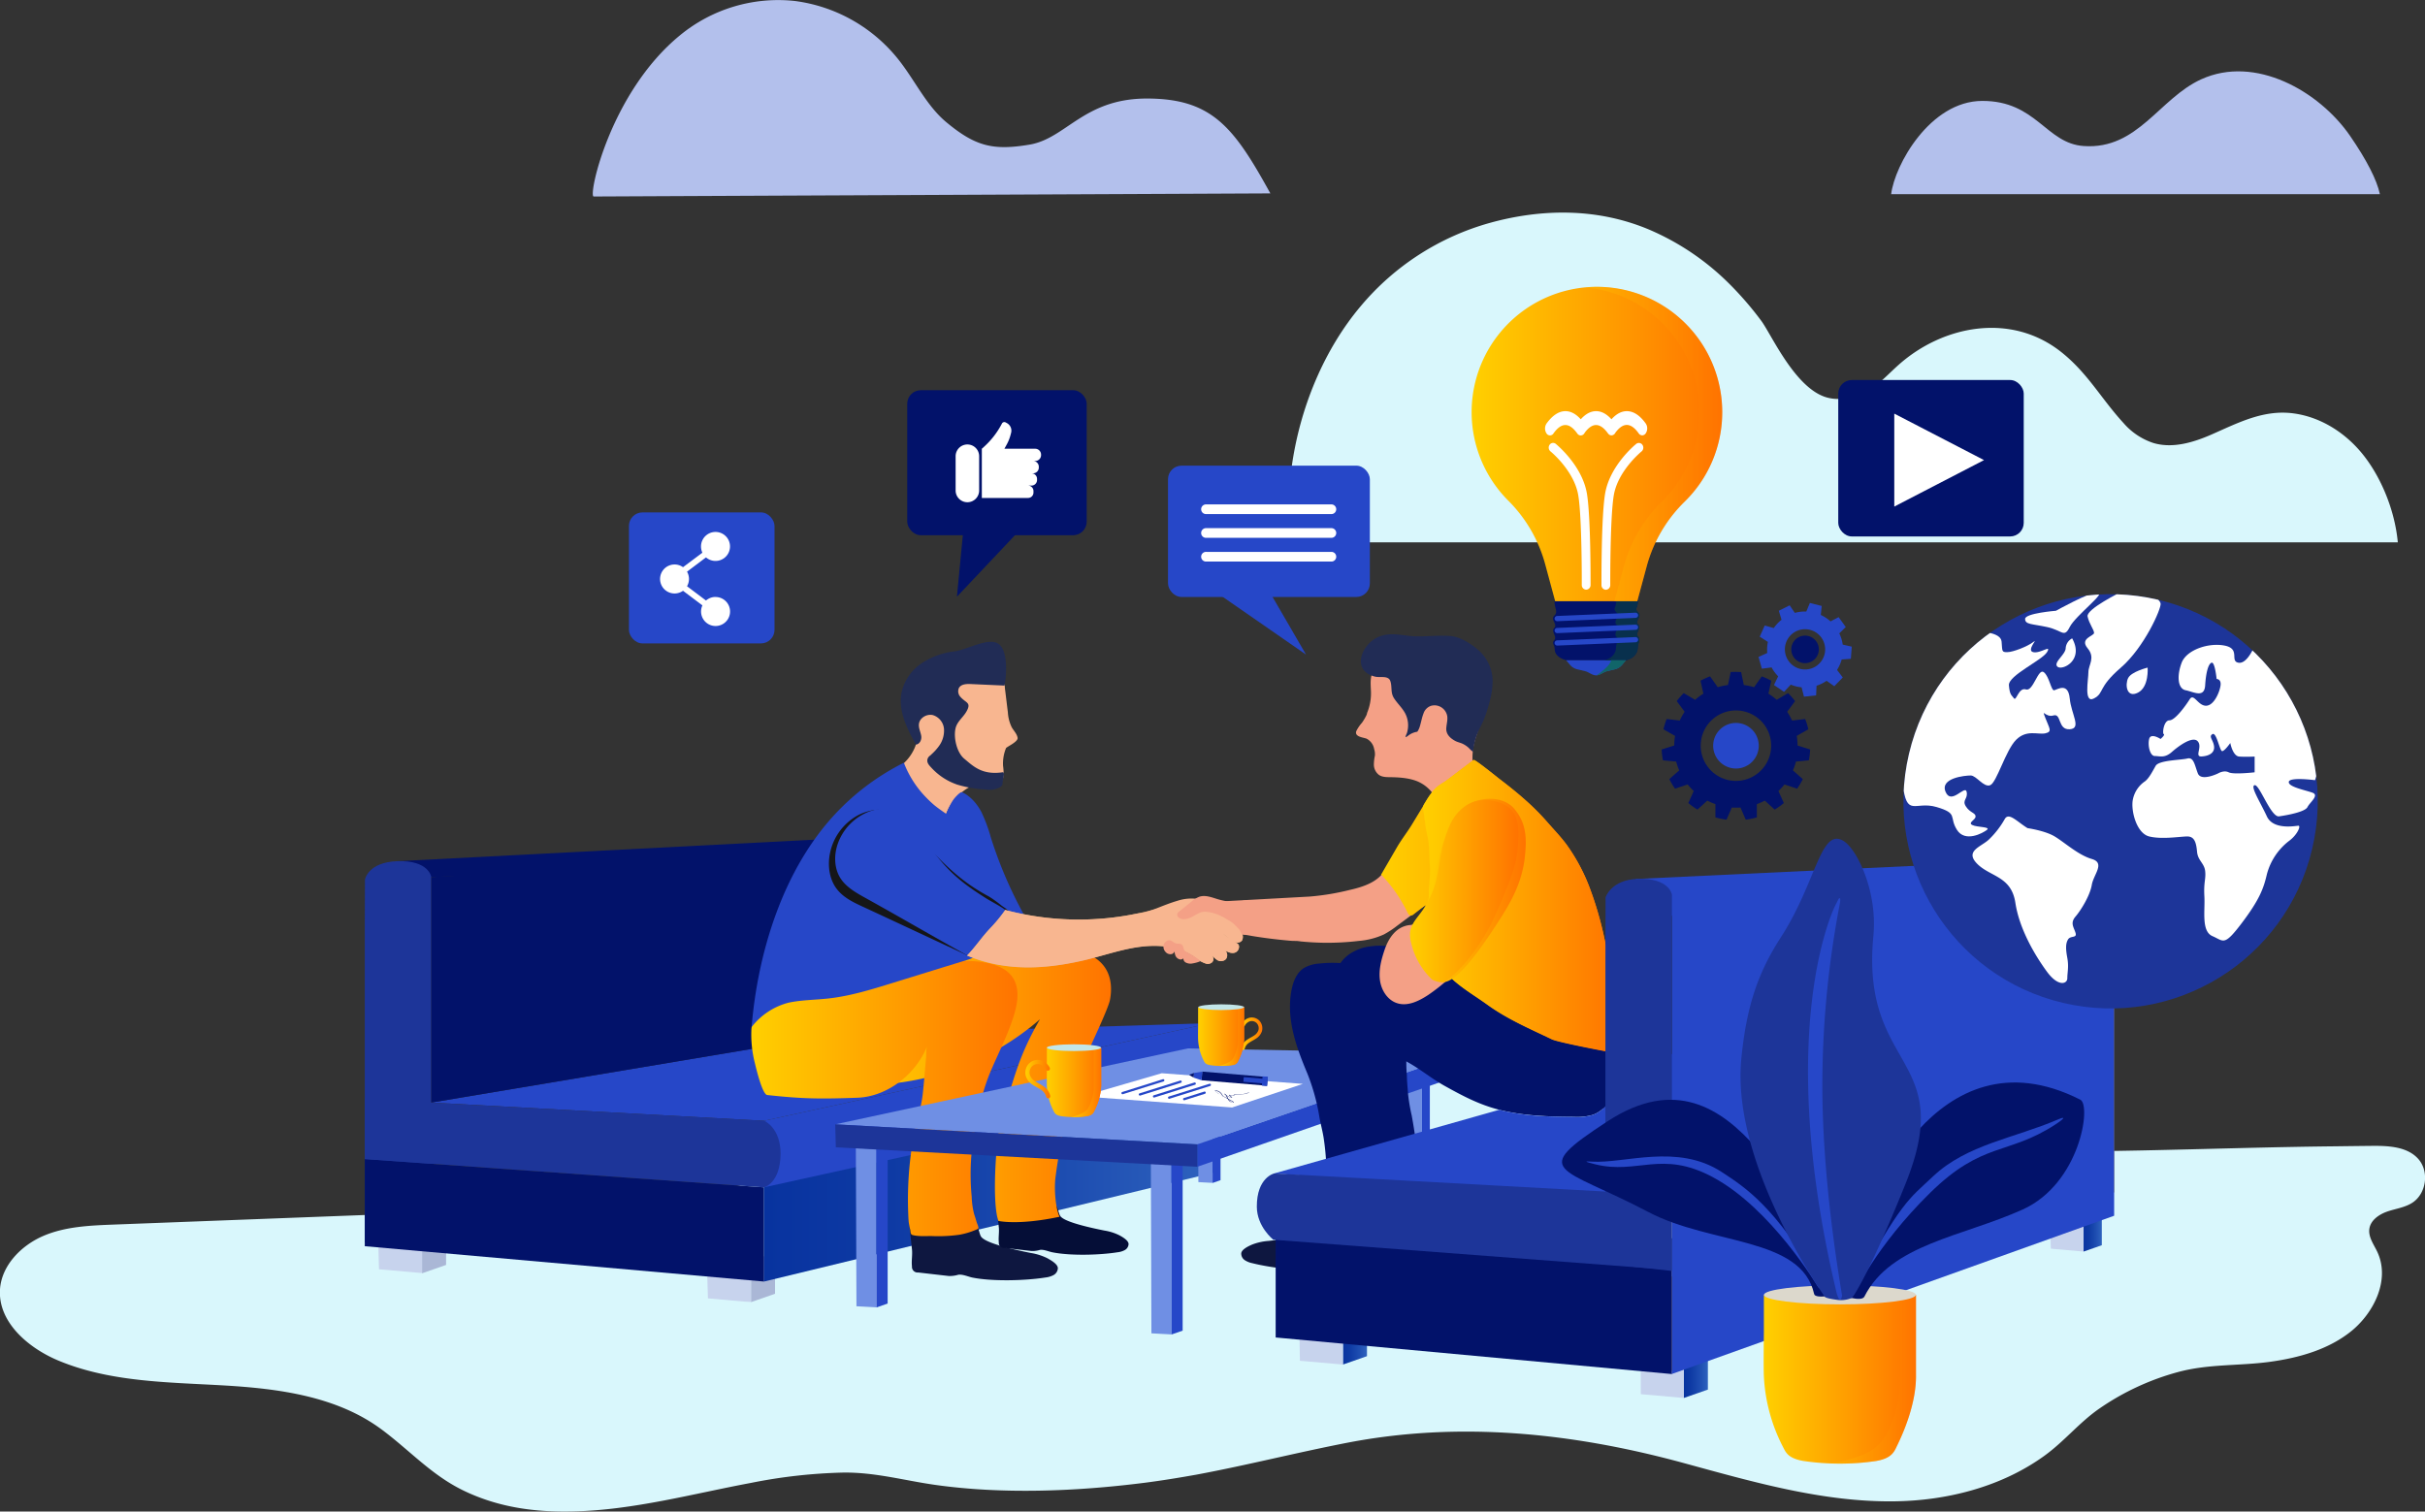 <svg xmlns="http://www.w3.org/2000/svg" xmlns:xlink="http://www.w3.org/1999/xlink" viewBox="0 0 894.71 557.78"><rect x="0" y="0" width="894.71" height="557.78" fill="#333333" stroke="none"/><defs><style>.cls-1{fill:#1d3599;}.cls-2{isolation:isolate;}.cls-3{fill:#d9f7fc;}.cls-4{fill:#b3c0ec;}.cls-5{fill:#aab7d6;}.cls-6{fill:url(#Áåçûìÿííûé_ãðàäèåíò_24);}.cls-7{fill:url(#Áåçûìÿííûé_ãðàäèåíò_24-2);}.cls-8{fill:#a67c26;}.cls-9{fill:url(#Áåçûìÿííûé_ãðàäèåíò_24-3);}.cls-10{fill:#c7d3ed;}.cls-11{fill:#02126a;}.cls-12{fill:#2647c8;}.cls-13{fill:url(#Áåçûìÿííûé_ãðàäèåíò_24-4);}.cls-14{fill:#d6a644;}.cls-15{fill:#0e1740;}.cls-16{fill:#050e37;}.cls-17{fill:url(#Áåçûìÿííûé_ãðàäèåíò_140);}.cls-18{fill:url(#Áåçûìÿííûé_ãðàäèåíò_140-2);}.cls-19{fill:#6f8fe4;}.cls-20{fill:#fff;}.cls-21{fill:#f8b690;}.cls-22{fill:#151618;}.cls-23{fill:#0a0502;}.cls-24{fill:#d1a371;}.cls-25{fill:#f4a086;}.cls-26{fill:#212c55;}.cls-27{fill:url(#Áåçûìÿííûé_ãðàäèåíò_140-3);}.cls-28{fill:url(#Áåçûìÿííûé_ãðàäèåíò_140-4);}.cls-29{fill:url(#Áåçûìÿííûé_ãðàäèåíò_140-5);}.cls-30{fill:url(#Áåçûìÿííûé_ãðàäèåíò_140-6);}.cls-31{fill:url(#Áåçûìÿííûé_ãðàäèåíò_140-7);}.cls-32{fill:url(#Áåçûìÿííûé_ãðàäèåíò_140-8);}.cls-33{fill:url(#Áåçûìÿííûé_ãðàäèåíò_140-9);}.cls-34{fill:#08304d;}.cls-35{fill:#116569;}.cls-36,.cls-47{opacity:0.3;}.cls-36,.cls-45,.cls-47{mix-blend-mode:multiply;}.cls-37{fill:url(#Áåçûìÿííûé_ãðàäèåíò_140-10);}.cls-38{fill:#dcd8cc;}.cls-39{fill:url(#Áåçûìÿííûé_ãðàäèåíò_140-11);}.cls-40{fill:#c3e6e8;}.cls-41{fill:url(#Áåçûìÿííûé_ãðàäèåíò_140-12);}.cls-42{fill:url(#Áåçûìÿííûé_ãðàäèåíò_140-13);}.cls-43{fill:url(#Áåçûìÿííûé_ãðàäèåíò_140-14);}.cls-44{clip-path:url(#clip-path);}.cls-46{fill:url(#Áåçûìÿííûé_ãðàäèåíò_140-15);}.cls-47{fill:url(#Áåçûìÿííûé_ãðàäèåíò_140-16);}</style><linearGradient id="Áåçûìÿííûé_ãðàäèåíò_24" x1="495.48" y1="489.77" x2="504.35" y2="489.77" gradientUnits="userSpaceOnUse"><stop offset="0" stop-color="#08339f"/><stop offset="0.28" stop-color="#0e3aa4"/><stop offset="0.68" stop-color="#1e4eb1"/><stop offset="0.99" stop-color="#2e62be"/></linearGradient><linearGradient id="Áåçûìÿííûé_ãðàäèåíò_24-2" x1="621.26" y1="451.55" x2="630.13" y2="451.55" xlink:href="#Áåçûìÿííûé_ãðàäèåíò_24"/><linearGradient id="Áåçûìÿííûé_ãðàäèåíò_24-3" x1="768.74" y1="454.02" x2="775.47" y2="454.02" xlink:href="#Áåçûìÿííûé_ãðàäèåíò_24"/><linearGradient id="Áåçûìÿííûé_ãðàäèåíò_24-4" x1="281.88" y1="432.38" x2="448.94" y2="432.38" xlink:href="#Áåçûìÿííûé_ãðàäèåíò_24"/><linearGradient id="Áåçûìÿííûé_ãðàäèåíò_140" x1="314.9" y1="400.59" x2="409.92" y2="400.59" gradientUnits="userSpaceOnUse"><stop offset="0" stop-color="#ffd000"/><stop offset="1" stop-color="#ff7300"/></linearGradient><linearGradient id="Áåçûìÿííûé_ãðàäèåíò_140-2" x1="277.12" y1="405.39" x2="375.38" y2="405.39" xlink:href="#Áåçûìÿííûé_ãðàäèåíò_140"/><linearGradient id="Áåçûìÿííûé_ãðàäèåíò_140-3" x1="509.56" y1="334.56" x2="596.89" y2="334.56" xlink:href="#Áåçûìÿííûé_ãðàäèåíò_140"/><linearGradient id="Áåçûìÿííûé_ãðàäèåíò_140-4" x1="524.99" y1="334.56" x2="596.89" y2="334.56" xlink:href="#Áåçûìÿííûé_ãðàäèåíò_140"/><linearGradient id="Áåçûìÿííûé_ãðàäèåíò_140-5" x1="526.68" y1="328.54" x2="562.88" y2="328.54" xlink:href="#Áåçûìÿííûé_ãðàäèåíò_140"/><linearGradient id="Áåçûìÿííûé_ãðàäèåíò_140-6" x1="520.22" y1="328.87" x2="560.23" y2="328.87" xlink:href="#Áåçûìÿííûé_ãðàäèåíò_140"/><linearGradient id="Áåçûìÿííûé_ãðàäèåíò_140-7" x1="650.73" y1="508.95" x2="706.91" y2="508.95" xlink:href="#Áåçûìÿííûé_ãðàäèåíò_140"/><linearGradient id="Áåçûìÿííûé_ãðàäèåíò_140-8" x1="386.22" y1="399.4" x2="406.28" y2="399.4" xlink:href="#Áåçûìÿííûé_ãðàäèåíò_140"/><linearGradient id="Áåçûìÿííûé_ãðàäèåíò_140-9" x1="378.29" y1="398.19" x2="387.51" y2="398.19" xlink:href="#Áåçûìÿííûé_ãðàäèåíò_140"/><linearGradient id="Áåçûìÿííûé_ãðàäèåíò_140-10" x1="674.05" y1="508.95" x2="706.91" y2="508.95" xlink:href="#Áåçûìÿííûé_ãðàäèåíò_140"/><linearGradient id="Áåçûìÿííûé_ãðàäèåíò_140-11" x1="394.92" y1="399.4" x2="406.28" y2="399.4" xlink:href="#Áåçûìÿííûé_ãðàäèåíò_140"/><linearGradient id="Áåçûìÿííûé_ãðàäèåíò_140-12" x1="442.06" y1="382.5" x2="459.04" y2="382.5" xlink:href="#Áåçûìÿííûé_ãðàäèåíò_140"/><linearGradient id="Áåçûìÿííûé_ãðàäèåíò_140-13" x1="457.95" y1="381.47" x2="465.76" y2="381.47" xlink:href="#Áåçûìÿííûé_ãðàäèåíò_140"/><linearGradient id="Áåçûìÿííûé_ãðàäèåíò_140-14" x1="449.41" y1="382.5" x2="459.04" y2="382.5" xlink:href="#Áåçûìÿííûé_ãðàäèåíò_140"/><clipPath id="clip-path"><circle class="cls-1" cx="778.74" cy="295.72" r="76.42" transform="translate(312.01 985.68) rotate(-76.72)"/></clipPath><linearGradient id="Áåçûìÿííûé_ãðàäèåíò_140-15" x1="542.97" y1="163.85" x2="635.42" y2="163.85" xlink:href="#Áåçûìÿííûé_ãðàäèåíò_140"/><linearGradient id="Áåçûìÿííûé_ãðàäèåíò_140-16" x1="585" y1="163.85" x2="635.42" y2="163.85" xlink:href="#Áåçûìÿííûé_ãðàäèåíò_140"/></defs><title>Asset 1</title><g class="cls-2"><g id="Layer_2" data-name="Layer 2"><g id="Layer_1-2" data-name="Layer 1"><path class="cls-3" d="M884.68,200.13c-1.17-12.58-6.73-25.19-13.69-33.4-6.28-7.4-15-12.86-24.74-14.18-11-1.5-20.39,3.43-30.14,7.72-6.81,3-14.48,5.32-21.61,3.2a24.77,24.77,0,0,1-11-7.34c-8.28-9-13.2-18.44-23-26.22-18.63-14.78-43.66-9.79-59.93,4.66-4,3.54-6.63,6.74-11.26,9.39s-10.23,4.15-15.36,2.69c-11.73-3.34-20.51-23.51-24.21-28.38a121.63,121.63,0,0,0-11.92-13.75A94.18,94.18,0,0,0,608.3,84.66l-.58-.24c-18.7-7.66-38.86-7.45-57.9-2.21a95.63,95.63,0,0,0-47.73,30.71c-13.32,15.75-22.61,37.32-25.64,60.26-1,7.49-2.11,18.14-1.11,26.95Z"/><path class="cls-3" d="M861.55,423c-47.44.48-95,3.2-142.34,1.14q-10.56-.47-21.12-1.16A850.1,850.1,0,0,1,548,399.26c-8.49-2.13-19.38-7.35-28.12-6.47-10,1-20,1.37-30,2.34-22,2.14-43.79,6.11-65.51,10.15-33.42,6.22-67.22,10.34-100.48,17.44-31.08,6.63-58.83,20.66-90.76,21.87L41.93,451.88c-8.84.34-17.92.72-26,4.21S.63,466.89,0,475.72c-.81,12.14,10.42,21.72,21.65,26.39,19,7.89,40.13,7.93,60.65,9.11s42,4,58.52,16.28c10.45,7.77,18.44,16.88,30.31,22.59,12.79,6.16,26.3,8,40.52,7.64,22.12-.54,43.7-6.46,65.44-10.53a195.14,195.14,0,0,1,34.16-3.81c11.79-.11,22.36,2.93,33.82,4.55,25,3.52,52.2,2.39,77.13-.77,6.42-.82,12.8-1.87,19.16-3,18.7-3.48,37.14-8.18,55.81-11.8,41.45-8,83.21-3.59,123.58,7.38,25.71,7,51.71,14.63,78.35,14.25,19.34-.27,39.32-5.34,55.15-16.78,7.51-5.42,13-12.46,20.63-17.66a94.22,94.22,0,0,1,28.62-13.24c11.41-3.1,22.65-2.23,34.16-3.82,10.68-1.48,21.75-4.58,30.2-11.58C876,484.13,882,472,877,461.72c-1.28-2.65-3.22-5.29-2.83-8.21.43-3.23,3.57-5.39,6.65-6.45s6.44-1.46,9.18-3.22c5.13-3.28,6.34-11.32,2.39-16-4.08-4.79-11.25-5.07-17.53-5Q868.2,422.91,861.55,423Z"/><path class="cls-4" d="M878.07,71.65c-1.13-5.32-4.93-12.67-11-21.51-11.42-16.55-35-29.94-54.9-20.89-15.53,7.06-23.4,26-43.32,24.64C754.86,53,751.38,37.17,731.3,37.24c-19.23.07-32.27,23.69-33.55,34.41Z"/><path class="cls-4" d="M250.84,13.06A57,57,0,0,1,293.33.37a58.4,58.4,0,0,1,38.76,22.38c5.74,7.46,9.94,16.43,17.09,22.37,10.71,8.9,17.26,10.51,30.71,8.24s20-17,43.23-17c24.12,0,32.17,10.64,45.58,35-79.87.38-169.79.77-249.66,1.15C216.9,72.46,225.06,34.2,250.84,13.06Z"/><polygon class="cls-5" points="285.95 462.14 277.08 465.19 277.08 480.5 285.95 477.41 285.95 462.14"/><polygon class="cls-5" points="164.58 450.76 155.71 453.81 155.71 469.86 164.58 466.77 164.58 450.76"/><polygon class="cls-6" points="504.35 476.01 495.48 479.06 495.48 503.53 504.35 500.44 504.35 476.01"/><polygon class="cls-7" points="630.13 387.25 621.26 390.3 621.26 515.86 630.13 512.77 630.13 387.25"/><path class="cls-8" d="M767.64,316.58c-7.24.38-11.68,6.71-11.68,6.71l-.06,16.21v97.89L780,440.05V320.78S776.59,316.12,767.64,316.58Z"/><polygon class="cls-9" points="768.74 448.5 768.74 461.84 775.47 459.5 775.47 446.19 768.74 448.5"/><polygon class="cls-10" points="274.42 480.28 277.08 480.42 277.08 465.16 260.74 464.26 261.2 479.11 274.42 480.28"/><polygon class="cls-10" points="155.71 469.77 155.71 452.31 139.37 451.41 139.83 468.37 155.71 469.77"/><polygon class="cls-10" points="495.48 503.54 495.48 475.96 479.13 475.06 479.6 502.13 495.48 503.54"/><polygon class="cls-10" points="621.26 515.86 621.26 390.57 604.92 389.67 605.38 514.46 621.26 515.86"/><polygon class="cls-11" points="146.53 317.79 159.13 323.65 325.33 317.57 323.37 308.66 146.53 317.79"/><polygon class="cls-12" points="603.43 324.35 616.87 337.99 780.02 320.56 769.57 316.51 603.43 324.35"/><path class="cls-1" d="M146.53,317.79c-10.86.4-11.88,6.82-11.88,6.82l-.06,16.51V458.47l24.54,2.7V323.65S158.32,317.35,146.53,317.79Z"/><polygon class="cls-12" points="281.88 413.59 159.13 406.86 308.16 381.87 446.77 377.53 281.88 413.59"/><polygon class="cls-11" points="159.13 323.65 159.13 406.86 349.88 374.92 349.88 312.79 159.13 323.65"/><polygon class="cls-11" points="281.88 438.14 134.59 427.71 134.59 459.86 281.88 472.9 281.88 438.14"/><polygon class="cls-13" points="448.94 391.87 281.88 428.15 281.88 472.9 448.72 432.49 448.94 391.87"/><polygon class="cls-12" points="281.88 438.14 281.88 413.59 446.77 377.53 446.55 401.86 281.88 438.14"/><path class="cls-1" d="M281.88,438.14,134.59,427.71V405.55l147.29,8S288,416,288,425.76C287.89,436.75,281.88,438.14,281.88,438.14Z"/><polygon class="cls-14" points="618.39 471.16 471.1 460.73 471.1 492.88 618.39 505.92 618.39 471.16"/><polygon class="cls-10" points="768.74 451.47 756.3 450.78 756.66 460.77 768.74 461.84 768.74 451.47"/><path class="cls-15" d="M336.47,461c.23,2.12-.24,4.15,0,6.3a2.09,2.09,0,0,0,2.33,2.26c3.75.43,7.49.87,11.24,1.29a10.83,10.83,0,0,0,3.49-.45c1.54-.26,3.55.65,5.07,1,7.43,1.53,19.69,1.2,27.18,0a8.18,8.18,0,0,0,2.92-.88A3.05,3.05,0,0,0,390.3,468c0-1.57-2.64-3-3.86-3.7a21.52,21.52,0,0,0-6.12-1.94c-5.06-1-16.83-3.49-18.4-6.11-.59-1-.89-3.42-1.69-4.23-1.76-1.74-4.81-1.12-7.05-1.4-2.95-.37-5.93-.87-8.87-1.21-.75-.08-8.94.8-8.93.9C335.72,454.18,336.09,457.41,336.47,461Z"/><path class="cls-16" d="M368.52,452.88c.2,1.88-.21,3.69,0,5.6a1.86,1.86,0,0,0,2.07,2l10,1.15a9.3,9.3,0,0,0,3.1-.41c1.38-.22,3.16.59,4.51.87,6.61,1.36,17.51,1.07,24.17,0a7.09,7.09,0,0,0,2.6-.79,2.67,2.67,0,0,0,1.42-2.2c0-1.4-2.35-2.7-3.44-3.29a19.17,19.17,0,0,0-5.44-1.72c-4.5-.9-15-3.11-16.36-5.44-.53-.87-.79-3-1.51-3.76-1.56-1.55-4.28-1-6.26-1.25-2.63-.33-5.28-.77-7.9-1.07-.66-.07-7.94.71-7.94.8C367.85,446.8,368.18,449.68,368.52,452.88Z"/><path class="cls-17" d="M385.54,350.41c4.14-.28,8.36-.46,12.4.48s8,3.16,10.1,6.72c2,3.34,2.23,7.5,1.49,11.32-.69,3.59-7.77,18.09-9.1,21.6a193.34,193.34,0,0,0-11,43.89c-.53,4.11-.06,11.18,1.49,14.58-15.42,3.26-22.59,1.53-22.59,1.52-2.61-7.82-.6-33.14,1.3-38.67,4.35-12.6,5.65-21.29,14.07-35.73a99.17,99.17,0,0,1-68.12,24.21,37.68,37.68,0,0,1,4.63-26.44C332.93,352.74,363.63,351.92,385.54,350.41Z"/><path class="cls-18" d="M292.15,368.94c5.26-1,10.68-1,16-1.73,9.62-1.38,18.63-5.34,27.83-8.46s19.09-5.42,28.58-3.33c3.46.76,7,2.25,9,5.17,2.66,3.85,2,9.06.67,13.55-2.24,7.6-6,14.65-9.07,22a76.39,76.39,0,0,0-4.47,16.21c-.46,2.59-1.15,5.06-1.55,7.65a84.64,84.64,0,0,0-.9,8.7,86.66,86.66,0,0,0,.27,12.89,29.27,29.27,0,0,0,.88,6.34c.38,1.12.71,2.25,1.05,3.39A7.31,7.31,0,0,1,361,453c0,.51-.26.51-.77.73a27.36,27.36,0,0,1-6.27,1.9,55.46,55.46,0,0,1-10.31.48c-2.2,0-4.77.19-6.91-.36-.89-.22-.74-1.14-.91-1.95a23.06,23.06,0,0,1-.58-3.07c-.12-1.46-.16-2.94-.21-4.4-.08-2.94-.07-5.88.05-8.82a131.38,131.38,0,0,1,1.85-17.36c1-5.54,2.91-11,3.52-16.53.33-3,.58-5.94.83-8.91.13-1.49.25-3,.39-4.46.11-1.26-.05-3.11.41-4.28-4.1,10.37-14.61,18.7-25.76,19.1-13.33.47-19.85.47-33.26-1-1.83-.2-4.15-10.09-4.54-11.7a42.4,42.4,0,0,1-1.3-12.48C277.62,373.27,286.56,370,292.15,368.94Z"/><polygon class="cls-19" points="447.38 395.05 441.99 394.75 442.14 436.21 447.38 436.49 447.38 395.05"/><polygon class="cls-19" points="524.61 399.05 519.21 398.76 519.37 440.22 524.61 440.5 524.61 399.05"/><polygon class="cls-12" points="527.54 398.06 524.61 399.06 524.61 440.53 527.54 439.51 527.54 398.06"/><polygon class="cls-12" points="450.31 394.05 447.38 395.06 447.38 436.52 450.31 435.5 450.31 394.05"/><polygon class="cls-19" points="441.77 422.28 308.16 414.89 438.29 386.87 539.1 388.82 441.77 422.28"/><polygon class="cls-12" points="441.77 430.54 539.1 396.64 539.1 388.82 441.77 422.28 441.77 430.54"/><polygon class="cls-19" points="323.37 424 315.77 423.58 315.99 482.02 323.37 482.42 323.37 424"/><polygon class="cls-19" points="432.21 429.65 424.61 429.23 424.82 492.01 432.21 492.41 432.21 429.65"/><polygon class="cls-12" points="436.34 428.25 432.21 429.67 432.21 492.45 436.34 491.01 436.34 428.25"/><polygon class="cls-12" points="327.5 422.6 323.37 424.02 323.37 482.46 327.5 481.02 327.5 422.6"/><polygon class="cls-1" points="441.77 430.54 308.38 423.37 308.16 414.89 441.77 422.28 441.77 430.54"/><polygon class="cls-20" points="454.59 408.67 399.26 404.57 428.63 396.03 480.71 399.96 454.59 408.67"/><rect class="cls-11" x="453.92" y="385.94" width="3.21" height="24.22" transform="translate(890.22 -22.66) rotate(94.79)"/><polygon class="cls-12" points="443.33 398.64 443.6 395.44 440.52 395.93 440.38 397.64 443.33 398.64"/><polygon class="cls-11" points="438.88 396.76 438.88 396.65 438.89 396.54 440.52 395.93 440.38 397.64 438.88 396.76"/><rect class="cls-12" x="464.95" y="398" width="3.44" height="1.96" transform="translate(903.23 -32.75) rotate(94.79)"/><rect class="cls-12" x="462.13" y="394.48" width="1.72" height="8.38" transform="translate(898.93 -29.4) rotate(94.79)"/><path class="cls-11" d="M460.75,403.18c-.73.15-1.33.36-2,.53a8.54,8.54,0,0,1-2.71.11,1.39,1.39,0,0,0-.73.12c-.09.07-.14.26-.42.25a11.11,11.11,0,0,1-1.25-.17c-.08,0-.23,0-.2.05.22.31.63.59.89.89a5.25,5.25,0,0,1-1.89-.84,2.7,2.7,0,0,0-.51-.5c-.05,0-.23,0-.21,0a1.67,1.67,0,0,0,.55.54,5.3,5.3,0,0,1,.38.8,3.35,3.35,0,0,0,.21.36l-.67-.36-1-.56a4.46,4.46,0,0,0-.5-.86,2.9,2.9,0,0,0-2.31-1.16c-.06,0-.12,0-.12,0,.26.76,1.66,1.37,2.75,2l.12.07a1.68,1.68,0,0,1,.13.58h0a1.35,1.35,0,0,0-.08-.52l1.68.93.12.07.17.24a1.94,1.94,0,0,0,1.92,1.07c.07,0,.14,0,.13-.05-.12-.32-.72-.57-1.2-.83l-.79-.44c-.23-.36-.37-.75-.59-1.13l.11.06a4.62,4.62,0,0,0,1.7.6c.07,0,.22,0,.2,0-.23-.32-.64-.6-.9-.91a8.6,8.6,0,0,0,1.43.15.22.22,0,0,0,.15,0,.43.43,0,0,1,.29-.32,3.06,3.06,0,0,1,.8,0,9.12,9.12,0,0,0,1.29,0,20.48,20.48,0,0,0,3.14-.71C461,403.22,460.9,403.15,460.75,403.18Zm-11.76,0a2.26,2.26,0,0,1-.51-.52c-.05-.07-.17-.17.17-.11a3.38,3.38,0,0,1,.55.14,2.55,2.55,0,0,1,1.17.77,3.87,3.87,0,0,1,.66.95A19,19,0,0,1,449,403.14Zm5.74,3.39a3.31,3.31,0,0,1,.23.26,1.33,1.33,0,0,1-.44-.08,1.62,1.62,0,0,1-.56-.3,2.66,2.66,0,0,1-.61-.66A15.8,15.8,0,0,1,454.73,406.53Z"/><path class="cls-12" d="M414.17,403.78a.42.42,0,0,1-.12-.82l15-4.72a.43.43,0,0,1,.53.28.42.42,0,0,1-.28.53l-15,4.71A.3.3,0,0,1,414.17,403.78Z"/><path class="cls-12" d="M420.57,404.29a.44.44,0,0,1-.4-.3.43.43,0,0,1,.28-.53l15-4.71a.42.42,0,0,1,.26.8l-15,4.72Z"/><path class="cls-12" d="M425.8,405a.41.41,0,0,1-.4-.29.42.42,0,0,1,.27-.53l15-4.72a.42.42,0,0,1,.52.28.42.42,0,0,1-.27.53l-15,4.71A.25.25,0,0,1,425.8,405Z"/><path class="cls-12" d="M431.36,405.47a.42.42,0,0,1-.4-.3.42.42,0,0,1,.27-.53l15-4.71a.41.41,0,0,1,.52.27.42.42,0,0,1-.27.53l-15,4.72Z"/><path class="cls-12" d="M436.92,406a.43.43,0,0,1-.41-.29.44.44,0,0,1,.28-.53l7.5-2.36a.42.42,0,1,1,.25.8L437,406A.25.25,0,0,1,436.92,406Z"/><path class="cls-21" d="M371.33,258.56c.17,1.44.35,2.88.53,4.32a14.29,14.29,0,0,0,1.44,5.52c.74,1.28,1.9,2.4,2.15,3.86s-4,3.3-4.28,3.81a15,15,0,0,0-1.09,6.52,25.09,25.09,0,0,1,.22,2.83,6.21,6.21,0,0,1-.87,3.25c-.62,1.23-2.84-.53-4.21-.45a18.72,18.72,0,0,0-16.29,12.67,65,65,0,0,1-13.43-13.68c-1.34-1.83-3.52-4.1-1.92-5.7a16.56,16.56,0,0,0,4.35-6.74,22.8,22.8,0,0,0,.19-6.8c-.38-3.12-.91-6.43.36-9.3,1.43-3.23,4.78-5.11,7.91-6.76,3.68-1.93,7.51-3.92,11.66-4.17a15,15,0,0,1,9.65,2.88c.68.5,1.54.69,2.24,1.18.94.66.74,1.48.86,2.51C371,255.73,371.15,257.14,371.33,258.56Z"/><path class="cls-12" d="M357.07,354.15l-9.76,3-18,5.57c-7.75,2.4-15.56,4.82-23.62,5.72-4.92.55-9.91.53-14.74,1.55a25.23,25.23,0,0,0-13.64,9c2.28-27.56,11.51-57.4,30.13-77.85a89.21,89.21,0,0,1,26.05-19.69c.32.85.67,1.69,1.06,2.52a38,38,0,0,0,6,9.08,39.06,39.06,0,0,0,3.89,3.83c1.48,1.26,3.07,2.31,4.64,3.43a30.89,30.89,0,0,1,2.18-4.48,11.65,11.65,0,0,1,1.62-2.07c.49-.5,1.29-1.37,2-1.45,3.07,1.33,5.6,4.3,7.17,7.26a55.54,55.54,0,0,1,3.5,9.4,158,158,0,0,0,12.78,29.56C370.42,342.41,365.46,351.55,357.07,354.15Z"/><path class="cls-22" d="M316.8,300.71a20.57,20.57,0,0,0-10.58,14.16c-.89,4.4-.3,9.32,2.32,12.91,2.43,3.35,6.23,5.16,9.88,6.84,13.07,6.05,25.33,11.84,38.4,17.88,1.57.73,4.23,1.7,5.73.84a5.83,5.83,0,0,0,1.67-1.75l6.19-8.67c1.07-1.5,2.19-3.15,2.18-5.05s-1.51-2.56-3-3.65a45,45,0,0,0-4.72-3.4c-8.64-4.62-13.9-9.47-19.56-15.21-2.85-2.89-5.59-4-7.82-7.44-1.91-2.95-2.87-7.07-6.17-8.33A18.48,18.48,0,0,0,316.8,300.71Z"/><path class="cls-12" d="M320.85,299.4A19.75,19.75,0,0,0,309,311.65c-1.32,4-1.22,8.68,1,12.28,2.08,3.35,5.68,5.4,9.13,7.32,12.38,6.86,25.35,14.43,37.73,21.29a4.3,4.3,0,0,0,4.23.31,5.56,5.56,0,0,0,1.83-1.48l7-7.54c1.21-1.3,2.49-2.74,2.66-4.51s-.24-2.35-1.61-3.5-5.66-3.39-7.17-4.35c-6.52-4.13-11.41-7.65-16.46-13.54a56.51,56.51,0,0,1-6.67-9.64c-1.6-2.94-2.15-6.87-5.3-8.36A19.45,19.45,0,0,0,320.85,299.4Z"/><path class="cls-23" d="M520.15,454.21c-.37,1.87-.11,3.71-.5,5.59a2.44,2.44,0,0,1-.62,1.39,2.4,2.4,0,0,1-1.63.44c-3.36.09-6.72.19-10.09.27a9.55,9.55,0,0,1-3.06-.67c-1.36-.35-3.22.3-4.59.46-6.72.79-17.6-.47-24.16-2.13a7.42,7.42,0,0,1-2.53-1,2.69,2.69,0,0,1-1.21-2.32c.13-1.4,2.58-2.5,3.72-3a19.45,19.45,0,0,1,5.59-1.24c4.57-.5,15.23-1.79,16.83-4,.6-.82,1.06-3,1.84-3.63,1.69-1.41,4.36-.62,6.37-.7,2.65-.09,5.34-.3,8-.37.67,0,7.88,1.4,7.86,1.49C521.35,448.2,520.77,451,520.15,454.21Z"/><path class="cls-15" d="M510.44,460.3c-.4,2-.12,4-.54,6.06a2,2,0,0,1-2.44,2l-10.93.29a10.05,10.05,0,0,1-3.33-.73c-1.47-.37-3.48.33-5,.51-7.29.85-19.07-.51-26.18-2.31a7.82,7.82,0,0,1-2.74-1.1,2.92,2.92,0,0,1-1.32-2.52c.13-1.51,2.8-2.71,4-3.24a21,21,0,0,1,6.06-1.35c4.95-.54,16.51-1.94,18.24-4.33.65-.89,1.15-3.22,2-3.93,1.84-1.53,4.73-.68,6.91-.75,2.88-.11,5.79-.34,8.65-.41.72,0,8.54,1.52,8.52,1.62C511.74,453.78,511.11,456.86,510.44,460.3Z"/><path class="cls-11" d="M515.72,349.73a27.82,27.82,0,0,0-11.8-.24c-3.9.91-7.67,3-9.72,6.47-3.49,5.82-.37,11.32-.13,17.3.33,8.09.14,16.15.71,24.24s1.47,16.1,2.69,24.09c.72,4.67,1.17,9.38,1.94,14,.16,1,.26,1.94.46,2.88.16.76.56,1.43.76,2.19.41,1.54.33,3.41,1.51,4.63a5.71,5.71,0,0,0,3.21,1.33,116.78,116.78,0,0,0,15.93,1.79,116.06,116.06,0,0,0,1.7-12,80.17,80.17,0,0,0-.23-11.39c-.38-4.49-1.08-8.94-1.89-13.37a67.15,67.15,0,0,1-1.38-8.2c-.13-2.23-.4-4.49-.4-6.71A44.85,44.85,0,0,1,519,389c.2-1.72.37-3.44.49-5.17.23-3,.7-7.8-1.88-10.06a93,93,0,0,0,18.07,12.37c1.72.91,19.26,7.86,19.41,7.21a34.12,34.12,0,0,0-14.36-36.52c-4.79-3.19-9-3.53-14.46-4.66C522.84,351.46,519.29,350.43,515.72,349.73Z"/><path class="cls-11" d="M555.32,369.05a16,16,0,0,0-2.69-.55c-4.42-.54-8.87-.67-13.27-1.29-18.31-2.61-33.37-13.73-52.52-11.66a13.08,13.08,0,0,0-5.69,1.62c-2.8,1.76-4.1,5.17-4.69,8.43-1.93,10.64,1.87,20.92,5.88,30.5a75.8,75.8,0,0,1,4.47,16.21c.46,2.59,1.16,5.06,1.56,7.65.44,2.88.74,5.79.9,8.7a88,88,0,0,1-.28,12.89,28.66,28.66,0,0,1-.87,6.34c-.39,1.12-.72,2.25-1.05,3.39a7.34,7.34,0,0,0-.53,1.73c0,.51.26.51.77.73a27.66,27.66,0,0,0,6.27,1.9,55.57,55.57,0,0,0,10.32.48c2.19,0,4.77.19,6.91-.36.88-.22.74-1.14.91-1.95a24.78,24.78,0,0,0,.58-3.07c.11-1.46.16-2.94.2-4.4.09-2.94.07-5.88,0-8.82a129.74,129.74,0,0,0-1.86-17.36c-1-5.54-2.91-11-3.52-16.53-.32-3-.57-5.93-.82-8.91-.2-2.34-1.23-5.79.46-7.56.18-.18,9.73,3.31,11,3.94,5.33,2.63,9.93,6.63,15.13,9.53,14.64,8.18,22.53,11.44,47.8,11.5a21.11,21.11,0,0,0,6.87-.71c4.13-1.41,7-5.3,8.33-9.47,1.72-5.46,1.34-11.51.63-17.1a5.89,5.89,0,0,0-1-2.94,4.27,4.27,0,0,0-2.54-1.48,18.77,18.77,0,0,0-3.59-.15c-1.33,0-2.67-.23-4-.35l-1.24-.1c-3-.22-6.36.49-9.24-.56-4.06-1.48-8.18-4.64-12-6.7A39.45,39.45,0,0,0,555.32,369.05Z"/><path class="cls-12" d="M767.42,398l-176,42.14-79.08-4.33-23-1.27L470.16,433l83.06-23.5a23.52,23.52,0,0,0,2.6.65c9.78,2,16.26,1.82,24.84,2a19.83,19.83,0,0,0,6.87-.71c4.13-1.41,7-5.3,8.34-9.47a28.78,28.78,0,0,0,1.2-7.69l17.84-5.44Z"/><path class="cls-24" d="M370.9,335.79a105.64,105.64,0,0,0,49.71,1.09c6.94-1.53,13.87-3.78,21-3.4s14.64,4.21,16.73,11a3.18,3.18,0,0,1-.06,2.53,2.07,2.07,0,0,1-2.54.58,7.09,7.09,0,0,1-1.87-1.15l-2.7-2.07a31,31,0,0,0,3.72,2.71c.39.25.77.5,1.17.74a2.4,2.4,0,0,1,.92.72,1.74,1.74,0,0,1,.13,1.27,2.26,2.26,0,0,1-1.74,1.77c-1.47.28-2.88-.58-4.07-1.32l-.79-.49a23.28,23.28,0,0,1-2.4-1.78,16.85,16.85,0,0,0,3.25,2.16,2.56,2.56,0,0,1,1.32,3.06c-.33,1.27-2,1.72-3.25,1.2a7,7,0,0,1-2.72-2.76c.76,1,1.61,2.48.4,3.52a2.39,2.39,0,0,1-2.08.41,12.31,12.31,0,0,1-4.19-2.38c-5.92-4.18-13.72-4.79-20.89-3.75s-14,3.57-21.12,5.13c-13.85,3.07-28.07,3.82-42-2,3.08-3.19,5.39-6.76,8.47-10A57.7,57.7,0,0,0,370.9,335.79Z"/><path class="cls-21" d="M370.9,335.79a105.59,105.59,0,0,0,31.35,3.45,103.59,103.59,0,0,0,16.92-2.06c1.25-.25,2.48-.37,3.72-.72s2.61-.82,3.89-1.3c2.54-1,5.05-2,7.66-2.77a16.9,16.9,0,0,1,7.69-.64,18.82,18.82,0,0,1,7,3.33,7.34,7.34,0,0,0,1.52,1,6.25,6.25,0,0,1,1.4.68,17.35,17.35,0,0,1,2.71,2.12,13.4,13.4,0,0,1,3.54,5.65,3.18,3.18,0,0,1-.06,2.53,2.07,2.07,0,0,1-2.54.58,7.09,7.09,0,0,1-1.87-1.15l-2.7-2.07a31,31,0,0,0,3.72,2.71c.39.25.77.5,1.17.74a2.4,2.4,0,0,1,.92.72,1.74,1.74,0,0,1,.13,1.27,2.26,2.26,0,0,1-1.74,1.77c-1.47.28-2.88-.58-4.07-1.32l-.79-.49a23.28,23.28,0,0,1-2.4-1.78,16.85,16.85,0,0,0,3.25,2.16,2.56,2.56,0,0,1,1.32,3.06c-.33,1.27-2,1.72-3.25,1.2a7,7,0,0,1-2.72-2.76c.76,1,1.61,2.48.4,3.52a2.39,2.39,0,0,1-2.08.41,12.31,12.31,0,0,1-4.19-2.38c-5.92-4.18-13.72-4.79-20.89-3.75s-14,3.57-21.12,5.13c-13.85,3.07-28.07,3.82-42-2,3.08-3.19,5.39-6.76,8.47-10A57.7,57.7,0,0,0,370.9,335.79Z"/><path class="cls-25" d="M446.76,333c0-.1,0-.16,0-.16l36.44-2A91.32,91.32,0,0,0,498,328.39c5.24-1.17,11-3.11,13.32-8-.15.32,3,3.13,3.34,3.47q1.85,1.8,3.8,3.46c1.27,1.07,2.57,2.11,3.91,3.09s2.95,1.82,4.18,2.93a12.53,12.53,0,0,1-2.61,2l-2.73,2-5.6,4.17a34.86,34.86,0,0,1-5,3.3,27.5,27.5,0,0,1-9.14,2.38,98.76,98.76,0,0,1-13.31.69q-3.33-.06-6.66-.34l-1.66-.15a12.9,12.9,0,0,0-1.63-.18,25.12,25.12,0,0,1-3-.15q-4.41-.39-8.8-1c-1.46-.2-2.92-.42-4.37-.66-.76-.13-1.52-.28-2.27-.39-.5-.08-1.15.07-1.54-.31s-.58-1.17-1-1.69c-.6-.68-1.25-1.32-1.9-1.95a18.4,18.4,0,0,0-3-2.46c-.78-.48-1.72-.59-2.52-1.1a6.72,6.72,0,0,1-2.08-2.1A16.76,16.76,0,0,1,446.76,333Z"/><path class="cls-25" d="M431.1,347a2.33,2.33,0,0,0-1.79,1.8,2.84,2.84,0,0,0,.73,2.48,2.34,2.34,0,0,0,2.31.77,1.5,1.5,0,0,0,.93-2,7,7,0,0,0,.35,2.45,2.36,2.36,0,0,0,1.79,1.55,1.46,1.46,0,0,0,1.63-1.43,1.63,1.63,0,0,0,.29,2.47,3.73,3.73,0,0,0,2.77.4,10.62,10.62,0,0,0,1.12-.24,9.78,9.78,0,0,0,1.5-.5c.16-.06.19-.08.07-.2a3.36,3.36,0,0,0-.29-.24,7,7,0,0,0-.6-.48,19.62,19.62,0,0,0-2.55-1.67,17.49,17.49,0,0,1-2.1-1.2c-.58-.42-.54-1.25-.83-1.85-.59-1.19-1.63-.72-2.62-1S432.25,346.77,431.1,347Z"/><path class="cls-25" d="M449.36,331.83c-2.24-.67-4.6-1.65-6.82-.94a9.61,9.61,0,0,0-3,1.86L435,336.41a2,2,0,0,0-.65.75,1.47,1.47,0,0,0,.88,1.65c1.35.72,3,.29,4.38-.39.78-.4,1.53-.86,2.31-1.25a5.92,5.92,0,0,1,2.32-.75,15.54,15.54,0,0,1,7.67,2.36l.81.46c1.17.68,2.33,1.39,3.53,2,.6.31,1.2.61,1.82.88a5,5,0,0,0,1.82.56,3.39,3.39,0,0,0,2.36-.64,4,4,0,0,0,.89-3l0-2.77a5.36,5.36,0,0,0-.54-3,2.8,2.8,0,0,0-2.58-1,5,5,0,0,0-2.32.46,4.75,4.75,0,0,1-2.43.14A26.14,26.14,0,0,1,449.36,331.83Z"/><path class="cls-26" d="M354.39,257.19a3,3,0,0,1-.6-3.31c.79-1.43,2.77-1.54,4.4-1.46l12.41.56c.88-4.26,1.31-13.43-2.48-15.57s-11.53,2.38-15.85,2.94A27.67,27.67,0,0,0,340,244.78a17.6,17.6,0,0,0-7.33,10.58c-1.4,6.8,1.9,13.34,5.26,19.41,1.45-.18,2.21-1.85,1.95-3.29s-1-2.84-.84-4.29c.25-2.31,2.93-3.86,5.18-3.3a5.84,5.84,0,0,1,4.07,5.11,9.64,9.64,0,0,1-2,6.49,18.54,18.54,0,0,1-2.29,2.56c-.19.18-.39.36-.57.55a6,6,0,0,1-.49.39,2.31,2.31,0,0,0-.76,1.24c-.28,1.29.67,2.21,1.47,3.08a23.57,23.57,0,0,0,2.69,2.5,22.93,22.93,0,0,0,6.41,3.57l.38.14a45.61,45.61,0,0,0,10.6,1.83,8.48,8.48,0,0,0,3.55-.17c1.13-.4,2.66-.88,2.61-2.07s1.16-4.29,0-4.13c-7.6,1.09-10.82-2.27-14.12-5-2.73-2.26-4-7.67-3.24-11.13.53-2.53,2.76-4.07,4-6.21C358.52,259.16,356.41,259.49,354.39,257.19Z"/><path class="cls-25" d="M504.24,263.72a18.81,18.81,0,0,1-1.75,3,13.66,13.66,0,0,0-2.09,3.09c-.71,2.14,2.69,2.3,3.82,2.78a5.33,5.33,0,0,1,2.78,3.84,6,6,0,0,1,.27,2.45,15.47,15.47,0,0,0-.37,3.4,4.8,4.8,0,0,0,1.86,3.66c1.28.88,2.95.83,4.5.85,3.48.05,7.69.38,10.8,2.06a13.56,13.56,0,0,1,6.28,7.08c0-.37.6-1.09.8-1.41.29-.48.6-1,.92-1.42a28.18,28.18,0,0,1,4.92-5.43,25.76,25.76,0,0,1,3.3-2.37c.32-.2,3.37-1.69,3.33-1.94a22.37,22.37,0,0,1,.33-9.25c.56-2.25,1.46-4.39,2-6.63a14.5,14.5,0,0,0,.53-4.63c-.06-.74-.36-1.47-.4-2.2s.06-1.48,0-2.2c-.06-4.11-.48-8.71-3.6-11.37-2.23-1.91-5.34-2.34-8.26-2.62a164.45,164.45,0,0,0-20.46-.65c-2.68.08-4.77.31-6.4,2.59-2,2.85-1.67,5.39-1.53,8.76a18.84,18.84,0,0,1-1.4,7.85Z"/><path class="cls-26" d="M507.36,249.69c-9.34-2.28-4.73-12.82,2.09-15,4.74-1.52,8.8.16,13.57.14,4.08,0,8.07-.43,12.14-.13,3.37.26,7.19,2.59,9.75,4.73a15.41,15.41,0,0,1,5.8,11.72,28.51,28.51,0,0,1-.89,6.87,56,56,0,0,1-2.17,7.07c-.69,1.84-1.73,3.52-2.45,5.35a24,24,0,0,0-1.71,7.12c0-.15-.72-.7-.84-.81-.28-.27-.54-.55-.81-.82a9,9,0,0,0-1.86-1.3c-1-.56-2.11-.7-3.09-1.23-1.84-1-3.42-2.46-3.28-4.71.1-1.53.59-3.05.33-4.56a4.82,4.82,0,0,0-4.64-3.86,5.84,5.84,0,0,0-1.17.14,4.4,4.4,0,0,0-2.94,2.9c-.58,1.47-.83,3.05-1.29,4.56a6.8,6.8,0,0,1-.88,2c-.15.21-.37.19-.61.24a7.29,7.29,0,0,0-.94.28,7.13,7.13,0,0,0-1.7.91c-.15.11-1,.83-1.22.64a6.57,6.57,0,0,1,.48-1.27,9.52,9.52,0,0,0-.51-7.29c-1.1-2.16-3-3.8-4.27-5.85s-.55-4.14-1.3-6.25S509.18,250.13,507.36,249.69Z"/><path class="cls-27" d="M596.31,379.86c-1.23-17.26-3.33-34.68-9.32-51a68.65,68.65,0,0,0-8.84-17c-2.18-3-4.76-5.63-7.15-8.39a90.07,90.07,0,0,0-8.45-8.47c-3-2.66-6.14-5.16-9.33-7.59-.89-.66-9.07-7.32-9.54-7l-10,7.56c-.34.26-.7.5-1.06.73a20.3,20.3,0,0,0-2.8,2,30.54,30.54,0,0,0-2.85,3.59L521.09,304c-1.81,3-4,5.73-5.73,8.74q-2.9,5-5.8,10a53.4,53.4,0,0,1,9.71,13.93c.26.52.59,1.11,1.16,1.19a1.75,1.75,0,0,0,1.22-.52l3.48-2.72c.91-.7,2.14-.67,2.89-1.62l.31-.18c-.09,1.89,1.13,5.11,1.42,6.7.47,2.62,1,5.24,1.42,7.85.86,4.74,1.18,10.67,5,14.15,3.52,3.21,8.44,6.15,12.41,9,7.54,5.46,15.71,8.93,24,12.92,2.51,1.2,24.3,5.32,24.29,5.15Q596.62,384.26,596.31,379.86Zm-68-47.15-.05-.12a1.91,1.91,0,0,0,.13-.36A2.41,2.41,0,0,0,528.34,332.71Z"/><path class="cls-28" d="M532.6,288.76c.36-.23.72-.47,1.06-.73l10-7.56c.47-.36,8.65,6.3,9.54,7,3.19,2.43,6.33,4.93,9.33,7.59a90.07,90.07,0,0,1,8.45,8.47c2.39,2.76,5,5.42,7.15,8.39a68.65,68.65,0,0,1,8.84,17c6,16.34,8.09,33.76,9.32,51q.32,4.39.58,8.79c0,.17-21.78-3.95-24.29-5.15-8.32-4-16.49-7.46-24-12.92-4-2.87-8.89-5.81-12.41-9-3.81-3.48-4.13-9.41-5-14.15-.7-3.86-1.55-7.69-2.49-11.5-.37-1.48-1-3-1.3-4.47-.36-2-.19.05-.23-1.92-.06-2.16.65-7.41.43-9.56-.43-4.25,0-8-1.09-12.17a39.27,39.27,0,0,1-.71-4.58c0-.39-.16-.77-.25-1.16s0-.52-.06-.79c-.09-.83-.26-1.66-.39-2.48a3.32,3.32,0,0,1,0-1.33,3.43,3.43,0,0,1,.47-1,52.68,52.68,0,0,1,3.17-4.73A15.26,15.26,0,0,1,532.6,288.76Z"/><path class="cls-29" d="M532.89,354.28a11.42,11.42,0,0,0-.35-2.27,88.37,88.37,0,0,1-1.1-10.26c-.42-8.55-6-1-4.51-9.41.63-3.58,5-21.73,7-25.2,1.74-3,5.34-8.83,7.6-10.21,5-3,13.17-3.22,17.17,1.52,4.48,5.31,4.66,10.92,3.86,18.06-.89,8-4.22,14.94-8.48,21.6s-14.64,23-20.8,24.21c-.68-1.59.19-4.07-.11-5.78C533,355.81,533,355,532.89,354.28Z"/><path class="cls-25" d="M539.3,350.25c-1.41-.57-2.79-1.19-4.14-1.88a43.45,43.45,0,0,1-6.62-3.94,31.58,31.58,0,0,1-2.93-2.51,15.11,15.11,0,0,0-2.07-2.16c-.13-.08-.37-.26-.54-.25-.38,0-.23.12-.43.44a2.58,2.58,0,0,1-1.28,1.18,5.3,5.3,0,0,1-1.32.24c-5,.65-7.73,4.92-9.2,9.36-1.18,3.54-2.14,7.27-1.63,11s2.81,7.35,6.37,8.47c3.9,1.23,8-.8,11.44-3.06a69.71,69.71,0,0,0,14-12.63c.2-.23,2.06-4.37,2.24-4.32C541.85,349.82,540.61,350.78,539.3,350.25Z"/><path class="cls-30" d="M521.07,349.55c-.27-.9-.49-1.8-.67-2.72-1.09-5.71,2.84-7.92,5.53-12.61a35,35,0,0,0,3.69-8.33c1.41-5.38,1.66-10.93,3.42-16.3,1.44-4.39,2.64-7.81,6.05-10.92,3.75-3.41,8.91-4.56,14.91-2.23,7.06,2.74,6.4,10.2,6,16.27s-2.8,12-5.19,17.72c-1.33,3.18-2.67,6.36-4.18,9.46-1.16,2.36-7.43,15-17.42,22.43-.82.61-4.31-.31-5-1A27.2,27.2,0,0,1,521.07,349.55Z"/><polygon class="cls-11" points="616.88 456.94 470.66 448.78 470.66 493.54 616.88 507.04 616.88 456.94"/><polygon class="cls-12" points="616.87 330.16 616.87 507 780.02 448.62 780.02 320.56 616.87 330.16"/><path class="cls-1" d="M470.16,433l122.38,6.7,23.68,28.89L469.79,457.47s-6.05-4.78-6.08-12.16C463.66,434.41,470.16,433,470.16,433Z"/><path class="cls-1" d="M604.27,324.3c-9.86.32-11.89,6.83-11.89,6.83l-.06,23.24V466.29l24.55,2.7V330.16S616,323.91,604.27,324.3Z"/><path class="cls-31" d="M706.91,477.81v30.08c0,9.88-4.36,20.24-6.93,25.49-1.08,2.2-1.84,4.68-7.69,5.72a92.54,92.54,0,0,1-27,0c-5.73-1-6.45-3.27-7.5-5.26a63.27,63.27,0,0,1-7-25.93c-.18-3.51,0-16.05,0-16.05v-14s15.78.88,28.05.88C693.76,478.69,706.91,477.81,706.91,477.81Z"/><path class="cls-32" d="M406.28,386.6v14.11a22.4,22.4,0,0,1-2.47,9.1c-.38.79-.66,1.67-2.75,2.05a32.9,32.9,0,0,1-9.64,0c-2-.37-2.3-1.17-2.68-1.88a22.61,22.61,0,0,1-2.49-9.26c-.06-1.25,0-5.73,0-5.73V386.6s5.64.31,10,.31C401.59,386.91,406.28,386.6,406.28,386.6Z"/><path class="cls-33" d="M386.7,405.3h.18a.78.78,0,0,0,.62-.91,5.72,5.72,0,0,0-2.4-3.46,16.9,16.9,0,0,0-1.79-1.1c-.46-.26-.9-.51-1.32-.79a4.63,4.63,0,0,1-2-2.36,3.27,3.27,0,0,1,.68-3.07,3,3,0,0,1,2.78-.91,3.71,3.71,0,0,1,2.45,2,.77.77,0,0,0,1.05.34.78.78,0,0,0,.34-1.06,5.3,5.3,0,0,0-3.53-2.77,4.55,4.55,0,0,0-4.25,1.39,4.89,4.89,0,0,0-1,4.58,6.09,6.09,0,0,0,2.63,3.2c.47.32,1,.59,1.43.85a18.09,18.09,0,0,1,1.63,1,4.23,4.23,0,0,1,1.79,2.48A.77.77,0,0,0,386.7,405.3Z"/><path class="cls-11" d="M604.39,230.48c1.38,1.39-1.34,3.17,0,4.5,1,1-.16,2.37-.16,4s-1,3.8-4.31,4.68h-22c-3.28-.88-4.32-2.58-4.32-4.19s-1.21-2-.15-3.25c1.21-1.45-1.38-3.12,0-4.5s-1.55-2.95,0-4.5.08-2.53.08-5.38H604.3c0,2.85-1.47,2.61.09,4.16S603,229.09,604.39,230.48Z"/><path class="cls-12" d="M598.43,245.38a5,5,0,0,1-2.59,1.59l-3,.72c-1.3.32-2.62,1.53-4,1.52s-2.65-1.2-3.95-1.52l-3-.72a5,5,0,0,1-2.59-1.59l-1.49-1.74h22Z"/><path class="cls-34" d="M604.39,230.48c-1.39-1.39,1.55-2.95,0-4.5s-.09-1.31-.09-4.16h-8c0,2.85-1.47,2.61.08,4.16s-1.38,3.11,0,4.5-1.33,3.17,0,4.5c1,1-.15,2.37-.15,4s-1,3.8-4.32,4.68h8.06c3.27-.88,4.31-3.07,4.31-4.68s1.16-3,.16-4C603.05,233.65,605.77,231.87,604.39,230.48Z"/><path class="cls-35" d="M594.42,243.62s.18.37-1.1,2a22.46,22.46,0,0,1-4.31,3.58c1.3,0,2.6-1.2,3.87-1.52l3-.72a5,5,0,0,0,2.59-1.59l1.49-1.74Z"/><path class="cls-12" d="M603.48,228l-28.91,1.22a1,1,0,0,1-1-.92h0a1,1,0,0,1,.92-1l28.91-1.21a1,1,0,0,1,1,.91h0A1,1,0,0,1,603.48,228Z"/><path class="cls-12" d="M603.48,232.41l-28.91,1.22a1,1,0,0,1-1-.92h0a1,1,0,0,1,.92-1l28.91-1.21a1,1,0,0,1,1,.91h0A1,1,0,0,1,603.48,232.41Z"/><path class="cls-12" d="M603.48,237l-28.91,1.22a1,1,0,0,1-1-.92h0a1,1,0,0,1,.92-1l28.91-1.21a1,1,0,0,1,1,.91h0A1,1,0,0,1,603.48,237Z"/><g class="cls-36"><path class="cls-37" d="M701,478.17v29.72c0,9.88-1.82,14.81-4.39,20.06a17.19,17.19,0,0,1-10.27,9.27c-2.22.73-7.78,2.73-12.3,2.86,1,0,3.58,0,4.77,0a76.86,76.86,0,0,0,13.47-1c5.85-1,6.61-3.52,7.69-5.72,2.57-5.25,6.93-15.61,6.93-25.49V477.81S705.17,478,701,478.17Z"/></g><path class="cls-38" d="M650.81,477.81c0,1.94,12.56,3.51,28.05,3.51s28-1.57,28-3.51-12.56-3.51-28-3.51S650.81,475.87,650.81,477.81Z"/><path class="cls-39" d="M403.59,386.74v14a17.41,17.41,0,0,1-2.14,8.26c-.84,1.55-5,3.16-6.53,3.21.41,0,.86,0,1.33,0a27.6,27.6,0,0,0,4.81-.35c2.09-.38,2.37-1.26,2.75-2.05a22.4,22.4,0,0,0,2.47-9.1V386.6S405.24,386.67,403.59,386.74Z"/><path class="cls-40" d="M386.25,386.6c0,.69,4.46,1.25,10,1.25s10-.56,10-1.25-4.46-1.25-10-1.25S386.25,385.91,386.25,386.6Z"/><path class="cls-41" d="M459,371.66V383.6a19,19,0,0,1-2.1,7.71,2.51,2.51,0,0,1-2.32,1.73,22.56,22.56,0,0,1-4.07.3,22.33,22.33,0,0,1-4.09-.31c-1.74-.3-1.95-1-2.27-1.58a19.14,19.14,0,0,1-2.11-7.85c-.05-1.05,0-4.85,0-4.85v-7.09s4.77.26,8.48.26C455.06,371.92,459,371.66,459,371.66Z"/><path class="cls-42" d="M458.63,387.49h-.14a.66.66,0,0,1-.53-.77,4.82,4.82,0,0,1,2-2.93,14.3,14.3,0,0,1,1.51-.93c.4-.22.77-.43,1.12-.67a3.84,3.84,0,0,0,1.7-2,2.75,2.75,0,0,0-.57-2.59,2.54,2.54,0,0,0-2.35-.78,3.15,3.15,0,0,0-2.08,1.67.66.66,0,1,1-1.17-.61,4.43,4.43,0,0,1,3-2.35,3.83,3.83,0,0,1,3.6,1.18,4.13,4.13,0,0,1,.86,3.87,5.17,5.17,0,0,1-2.23,2.71c-.4.27-.81.5-1.21.72a15.56,15.56,0,0,0-1.39.85,3.61,3.61,0,0,0-1.5,2.1A.67.67,0,0,1,458.63,387.49Z"/><path class="cls-43" d="M456.76,371.78V383.6a14.88,14.88,0,0,1-1.81,7c-.72,1.31-4.23,2.68-5.54,2.72l1.14,0a22.56,22.56,0,0,0,4.07-.3,2.51,2.51,0,0,0,2.32-1.73,19,19,0,0,0,2.1-7.71V371.66S458.16,371.72,456.76,371.78Z"/><path class="cls-40" d="M459,371.66c0,.58-3.77,1.06-8.43,1.06s-8.43-.48-8.43-1.06,3.78-1.06,8.43-1.06S459,371.07,459,371.66Z"/><circle class="cls-1" cx="778.74" cy="295.72" r="76.42" transform="translate(312.01 985.68) rotate(-76.72)"/><g class="cls-44"><path class="cls-20" d="M730.41,233.16s7.79,0,8.08,3.6,0,3.89,2.1,3.89,7.48-2.1,9.58-3.74-2.7,3.14,0,3.74,6.88-3,5.08,0-14.36,8.63-14.06,12.24,1,3.59,1.86,4.8,1.73-4.17,4.42-3.28,4.49-8,6.59-6.37,2.69,7,3.89,6.67,5.09-3,5.68,3,4.49,11.09,0,11.39-3-6-6-5.09-4.49-3-3,.9,2.69,5.09,0,5.69-6.89-1.5-10.78,2.39-7.18,15.86-9.58,16.76-5.08-3.59-7.18-3.59-11.37.9-9.28,6,7.19-2.69,7.78,0-1.79,3-.29,5.39,3.59,2.36,3.59,3.72-3,2.27-1.2,3.17,6.88.59,5.39,1.79S725,311,722,306.19s.6-6-7.48-8.38S703.48,302,702,289.13,715.75,236.16,730.41,233.16Z"/><path class="cls-20" d="M748.07,305.59c-3.89-2.39-6.88-5.93-8.38-3.41a32.61,32.61,0,0,1-5.87,7.6c-2.81,2.7-9.09,4.19-4.3,9s12.57,4.49,14.06,14.37,7.48,19.75,11.67,25.44,7.49,4.49,7.49,2.39.6-4.19,0-7.48-.67-5.27.26-6.82,3.41-.36,2.77-2.46-2.06-3.59,0-6,5.35-7.79,6-11.68,5.08-8.08,0-9.57-10.18-6.24-13.77-8.36S748.07,305.59,748.07,305.59Z"/><path class="cls-20" d="M758.55,225.38s-11.38.9-11.38,3,2.4,1.79,8.08,3,6.29,4.19,8.38,0,13.78-12.87,10.49-12.87S758.55,225.38,758.55,225.38Z"/><path class="cls-20" d="M764.53,235.56a4.43,4.43,0,0,0-2.39,3.59c0,2.39-4.79,5.39-3,6.88S769,243.64,764.53,235.56Z"/><path class="cls-20" d="M782.49,218.5s-12.87,6.28-12.27,9,2.39,4.91,2.39,6.05-5.42,2-2.41,5.62.32,6.1.32,8.89-1.8,11.74,2.09,9.65,1.2-3.84,9.88-11.34,15-21.87,14.67-23.66S792.84,218.09,782.49,218.5Z"/><path class="cls-20" d="M831.87,238.23s-2.69,6.91-6,6.31.89-5.13-5.09-6.31-14.07,1.59-15.86,6.34-1.5,9.54,1.49,10.14,6.89,3,7.19-1.82,1.19-8,2.39-8.35,1.84,6,1.84,6,1.75,0,1.45,2.37-2.39,7.51-5.38,7.51-4.49-4.79-6-2.39-5.39,7.78-7.48,7.78-2.7,4.81-2.1,5.1-1.18,1.78-1.18,1.78-3.61-2.39-4.2,0,.29,6.29,2.09,6.29,3.59.89,6.29-1.5,7.78-6,9.57-3.89-1.38,5.72,1.41,5.55,4.88-1.36,4.58-3.76-2.1-3.56-.6-4.47,2.69,6.27,3.59,6.27,3-3,3-3,.9,4.83,3.3,5,5.68,0,5.68,0v5.81s-7.78.9-9.57,0-3.9.4-3.9.4-6.28,3.09-7.48,0-1.49-6.09-3.89-5.49-10.47.6-11.67,2.7-2.39,4.49-3.89,5.68a10.61,10.61,0,0,0-4.49,6.59c-.9,3.89,1.2,12.62,6,13.79s11.37,0,14.06,0,3.29,2.37,3.59,5.66,2.7,4.19,3,7.18-.6,3.9-.3,9.28-1.2,12.87,3,14.67,4.19,3.89,10.77-4.79,8.09-12.87,9.28-18a22.85,22.85,0,0,1,8.08-12.27c3.3-2.39,4.49-5.69,3.59-5.69s-9.27,1.76-11.67-3.46-6.28-11.2-4.49-11.5,6,11.93,9,11.5,9.58-1.62,10.48-3.42,4.49-4.37,1.79-5.33-9-2.15-8.68-4,9.67-.6,9.67-.6S864.2,260.66,831.87,238.23Z"/><path class="cls-20" d="M792.37,246.35s-6,1.48-7.19,3.87-.6,7.49,3.59,5.39S792.37,246.35,792.37,246.35Z"/></g><g id="Ñëîé_28" data-name="Ñëîé 28"><path class="cls-11" d="M667.38,280.56a26.31,26.31,0,0,0,.48-4l-4.64-1.46a23,23,0,0,0-.31-3.55l4.28-2.43a27.26,27.26,0,0,0-1.17-3.79l-4.84.55a22.6,22.6,0,0,0-1.8-3.23l2.92-3.94a29,29,0,0,0-2.59-2.94l-4.19,2.47a23.3,23.3,0,0,0-3.06-2.27l1.06-4.78a27.28,27.28,0,0,0-3.52-1.6l-2.83,4a22.68,22.68,0,0,0-3.78-.81l-1-4.79c-.63,0-1.28-.06-1.93-.06s-1.29,0-1.92.06l-1,4.79a22.68,22.68,0,0,0-3.78.81l-2.83-4a27.28,27.28,0,0,0-3.52,1.6l1.06,4.78a23.3,23.3,0,0,0-3.06,2.27l-4.19-2.47a29,29,0,0,0-2.59,2.94l2.92,3.94a21.66,21.66,0,0,0-1.8,3.23l-4.84-.55a27.26,27.26,0,0,0-1.17,3.79l4.28,2.43a23,23,0,0,0-.31,3.55l-4.64,1.46a26.31,26.31,0,0,0,.48,4l4.89.47a22.62,22.62,0,0,0,1.11,3.25l-3.65,3.22a27.9,27.9,0,0,0,2.11,3.53l4.66-1.56a23.35,23.35,0,0,0,2.24,2.42l-2,4.44a27,27,0,0,0,3.38,2.42l3.62-3.32a23.56,23.56,0,0,0,3,1.3l0,4.89a27.6,27.6,0,0,0,4.1.85l1.95-4.5q.79.06,1.59.06c.54,0,1.07,0,1.6-.06l1.95,4.5a27.6,27.6,0,0,0,4.1-.85l0-4.89a23.56,23.56,0,0,0,2.95-1.3l3.62,3.32a27,27,0,0,0,3.38-2.42l-2-4.44a23.35,23.35,0,0,0,2.24-2.42l4.66,1.56a26.7,26.7,0,0,0,2.1-3.53l-3.64-3.22a22.62,22.62,0,0,0,1.11-3.25Zm-26.9,7.6a13,13,0,1,1,13-13A13,13,0,0,1,640.48,288.16Z"/><path class="cls-12" d="M640.48,266.77a8.41,8.41,0,1,0,8.42,8.41A8.41,8.41,0,0,0,640.48,266.77Z"/><g class="cls-45"><path class="cls-12" d="M678.61,233.72l2.39-2.34-2.63-3.65-3,1.56a14,14,0,0,0-3.58-2.36l.33-3.33-4.36-1.1-1.32,3.16a13.81,13.81,0,0,0-4.23.5l-1.91-2.79-4,2,1,3.33a13.79,13.79,0,0,0-2.86,3.06l-3.34-.94-1.84,4.11,3,1.93a14.45,14.45,0,0,0-.23,4.1l-3.22,1.46,1.23,4.33,3.6-.46a13.56,13.56,0,0,0,2.42,3.27l-1.55,3.22,3.73,2.52,2.46-2.67a13.92,13.92,0,0,0,4,1l.88,3.44,4.48-.46.16-3.57a13.89,13.89,0,0,0,3.71-1.82l2.84,2,3.13-3.23-2.12-2.78a14,14,0,0,0,1.71-3.85l3.39-.26.33-4.48-3.34-.76A13.76,13.76,0,0,0,678.61,233.72Zm-8.32,11.94A7.43,7.43,0,1,1,672,235.28,7.43,7.43,0,0,1,670.29,245.66Z"/><path class="cls-11" d="M663,235.52a5.08,5.08,0,1,0,7.1,1.14A5.08,5.08,0,0,0,663,235.52Z"/></g></g><path class="cls-46" d="M635.42,152.09a46.23,46.23,0,1,0-78.95,32.64,52.48,52.48,0,0,1,13.58,23.32l3.73,13.79h30.3l3.53-13.06a52.58,52.58,0,0,1,14-23.73A46.09,46.09,0,0,0,635.42,152.09Z"/><path class="cls-20" d="M574,163.78a1.56,1.56,0,0,0-2.27.35,1.81,1.81,0,0,0,.32,2.43c.09.07,8.78,7.15,10.27,16.29,1.38,8.44,1.28,32.78,1.28,33a1.69,1.69,0,0,0,1.61,1.75h0a1.69,1.69,0,0,0,1.63-1.73c0-1,.1-24.91-1.33-33.65C583.76,171.74,574.35,164.1,574,163.78Z"/><path class="cls-20" d="M603.71,163.78c-.4.32-9.8,8-11.52,18.47-1.43,8.74-1.33,32.63-1.32,33.65a1.68,1.68,0,0,0,1.62,1.73h0a1.7,1.7,0,0,0,1.62-1.75c0-.25-.1-24.59,1.28-33,1.48-9.11,10.13-16.18,10.26-16.29a1.81,1.81,0,0,0,.33-2.43A1.57,1.57,0,0,0,603.71,163.78Z"/><path class="cls-20" d="M607.24,156.33c-2.18-3.05-4.53-4.6-7-4.61-2,0-3.88,1-5.69,3-1.8-2-3.7-3-5.65-3h0c-2,0-3.87,1-5.67,3-1.8-2-3.7-3-5.65-3h0c-2.44,0-4.78,1.54-7,4.59a3.33,3.33,0,0,0,0,3.61,1.5,1.5,0,0,0,2.59,0c2.94-4.1,5.8-4.11,8.74,0l0,0,.13.17a1.56,1.56,0,0,0,1.18.6,1.61,1.61,0,0,0,1.3-.74c.07-.11.14-.22.2-.33,2.85-3.79,5.64-3.7,8.52.27v0a1.15,1.15,0,0,0,.14.17,1.56,1.56,0,0,0,1.18.6,1.63,1.63,0,0,0,1.29-.74,2.9,2.9,0,0,0,.2-.33c2.87-3.81,5.67-3.71,8.55.32a1.61,1.61,0,0,0,1.3.74,1.58,1.58,0,0,0,1.29-.74A3.29,3.29,0,0,0,607.24,156.33Z"/><path class="cls-47" d="M589.2,105.87c-1.42,0-2.82.06-4.2.19a46.22,46.22,0,0,1,28.18,79,52.65,52.65,0,0,0-14,23.73l-3.53,13.06h8.42l3.53-13.06a52.58,52.58,0,0,1,14-23.73,46.23,46.23,0,0,0-32.41-79.18Z"/><rect class="cls-12" x="430.94" y="171.83" width="74.47" height="48.46" rx="5"/><rect class="cls-11" x="678.23" y="140.23" width="68.43" height="57.72" rx="5"/><path class="cls-20" d="M445.09,187.92h0Z"/><path class="cls-20" d="M491.35,189.7H445.09a1.79,1.79,0,1,1,0-3.57h46.26a1.79,1.79,0,0,1,0,3.57Z"/><path class="cls-20" d="M445.09,196.68h0Z"/><path class="cls-20" d="M491.35,198.46H445.09a1.79,1.79,0,1,1,0-3.57h46.26a1.79,1.79,0,0,1,0,3.57Z"/><path class="cls-20" d="M445.09,205.43h0Z"/><path class="cls-20" d="M491.35,207.22H445.09a1.79,1.79,0,1,1,0-3.57h46.26a1.79,1.79,0,0,1,0,3.57Z"/><polygon class="cls-12" points="481.86 241.55 449.32 218.99 468.77 218.99 481.86 241.55"/><rect class="cls-11" x="334.74" y="143.99" width="66.21" height="53.51" rx="5" transform="translate(735.68 341.49) rotate(180)"/><polygon class="cls-11" points="353.06 220.19 375.14 196.79 355.31 196.79 353.06 220.19"/><polygon class="cls-20" points="698.9 186.93 698.9 152.63 732.01 169.78 698.9 186.93"/><path class="cls-20" d="M356.92,185.33h0a4.34,4.34,0,0,1-4.34-4.34V168.36a4.34,4.34,0,0,1,4.34-4.35h0a4.34,4.34,0,0,1,4.34,4.35V181A4.34,4.34,0,0,1,356.92,185.33Z"/><path class="cls-20" d="M381.94,165.59H370.58l.81-1.48a15.58,15.58,0,0,0,1.43-3.52l.22-.83a3.18,3.18,0,0,0-1.52-3.62l-.51-.28a1,1,0,0,0-1.32.39,30.23,30.23,0,0,1-6.54,8.53l-.9.81v18.16H379.3a2,2,0,0,0,2-2v-.56a2,2,0,0,0-2-2h1.25a2.07,2.07,0,0,0,2.07-2.07v-.4a2.07,2.07,0,0,0-2.07-2.07h.61a2.1,2.1,0,0,0,2.11-2.11v-.32a2.11,2.11,0,0,0-2.11-2.11h.78A2.16,2.16,0,0,0,384.1,168v-.23A2.16,2.16,0,0,0,381.94,165.59Z"/><rect class="cls-12" x="232.05" y="189.08" width="53.71" height="48.34" rx="5"/><path class="cls-20" d="M264,220.28a5.34,5.34,0,0,0-3.52,1.32l-7-5.27a5.39,5.39,0,0,0,0-5.38l7-5.27a5.35,5.35,0,1,0-1.84-4,5.39,5.39,0,0,0,.51,2.27L252,209.3a5.29,5.29,0,0,0-3.13-1A5.35,5.35,0,1,0,252,218l7.16,5.39a5.35,5.35,0,1,0,4.85-3.09Z"/><path class="cls-11" d="M593.18,413.72c49.5-32.24,68.4,45,85.58,41.45,5.47-1.13,0,22.33,0,22.33s-9,2.12-9.43,0c-4.71-21.15-37.85-18-61.15-30.25C575.49,430.06,563.7,432.93,593.18,413.72Z"/><path class="cls-11" d="M767.55,405.8c-54.25-27.46-78.85,43-78.85,43l-9.77,29s7.84,2.85,8.93.68c9.77-19.38,36.06-22.07,58.46-32.18C767.4,436.73,771.69,407.9,767.55,405.8Z"/><path class="cls-12" d="M712.12,440.17c-20.15,19.8-28,37.32-28,37.32s-2,1.34-.84-.84c18.62-33.78,20.71-33.85,29.9-42.54,12.47-11.8,30.16-14.15,46.08-21,2.89-1.24,2.72-.54-1.09,1.94C740.76,426.36,731.5,421.14,712.12,440.17Z"/><path class="cls-12" d="M631.76,434.28c21.91,11.62,39.09,40.77,39.09,40.77s1.92.27.84-1.52c-17.19-28.47-27.19-35-36.56-41.11-16.26-10.57-35.73-3-47.81-3.77-2.9-.19-2.71,0,1.29,1C604.18,433.5,613,424.31,631.76,434.28Z"/><path class="cls-1" d="M673.2,478.42s-.14.58,4.22,1.18a10.32,10.32,0,0,0,5.89-.68s5.29-6.26,19.73-42.07c19.11-47.42-16.64-41.71-11.85-91.52,1.57-16.33-6-32-11.08-35.05-8.46-5-9.91,15.22-23,35.5-8.22,12.75-12.73,25-14.66,45.13C638.71,430,673.2,478.42,673.2,478.42Z"/><path class="cls-12" d="M679.61,477.91c.09.54-.8,4.22-2.19-1.68-23.08-97.55-.34-142-.34-142l1.18-2.36c.18-.36.47-.54.67-.33a5.73,5.73,0,0,1-.12,1.93,358.09,358.09,0,0,0-6.45,65.46C672.25,421.16,674.67,448.32,679.61,477.91Z"/></g></g></g></svg>